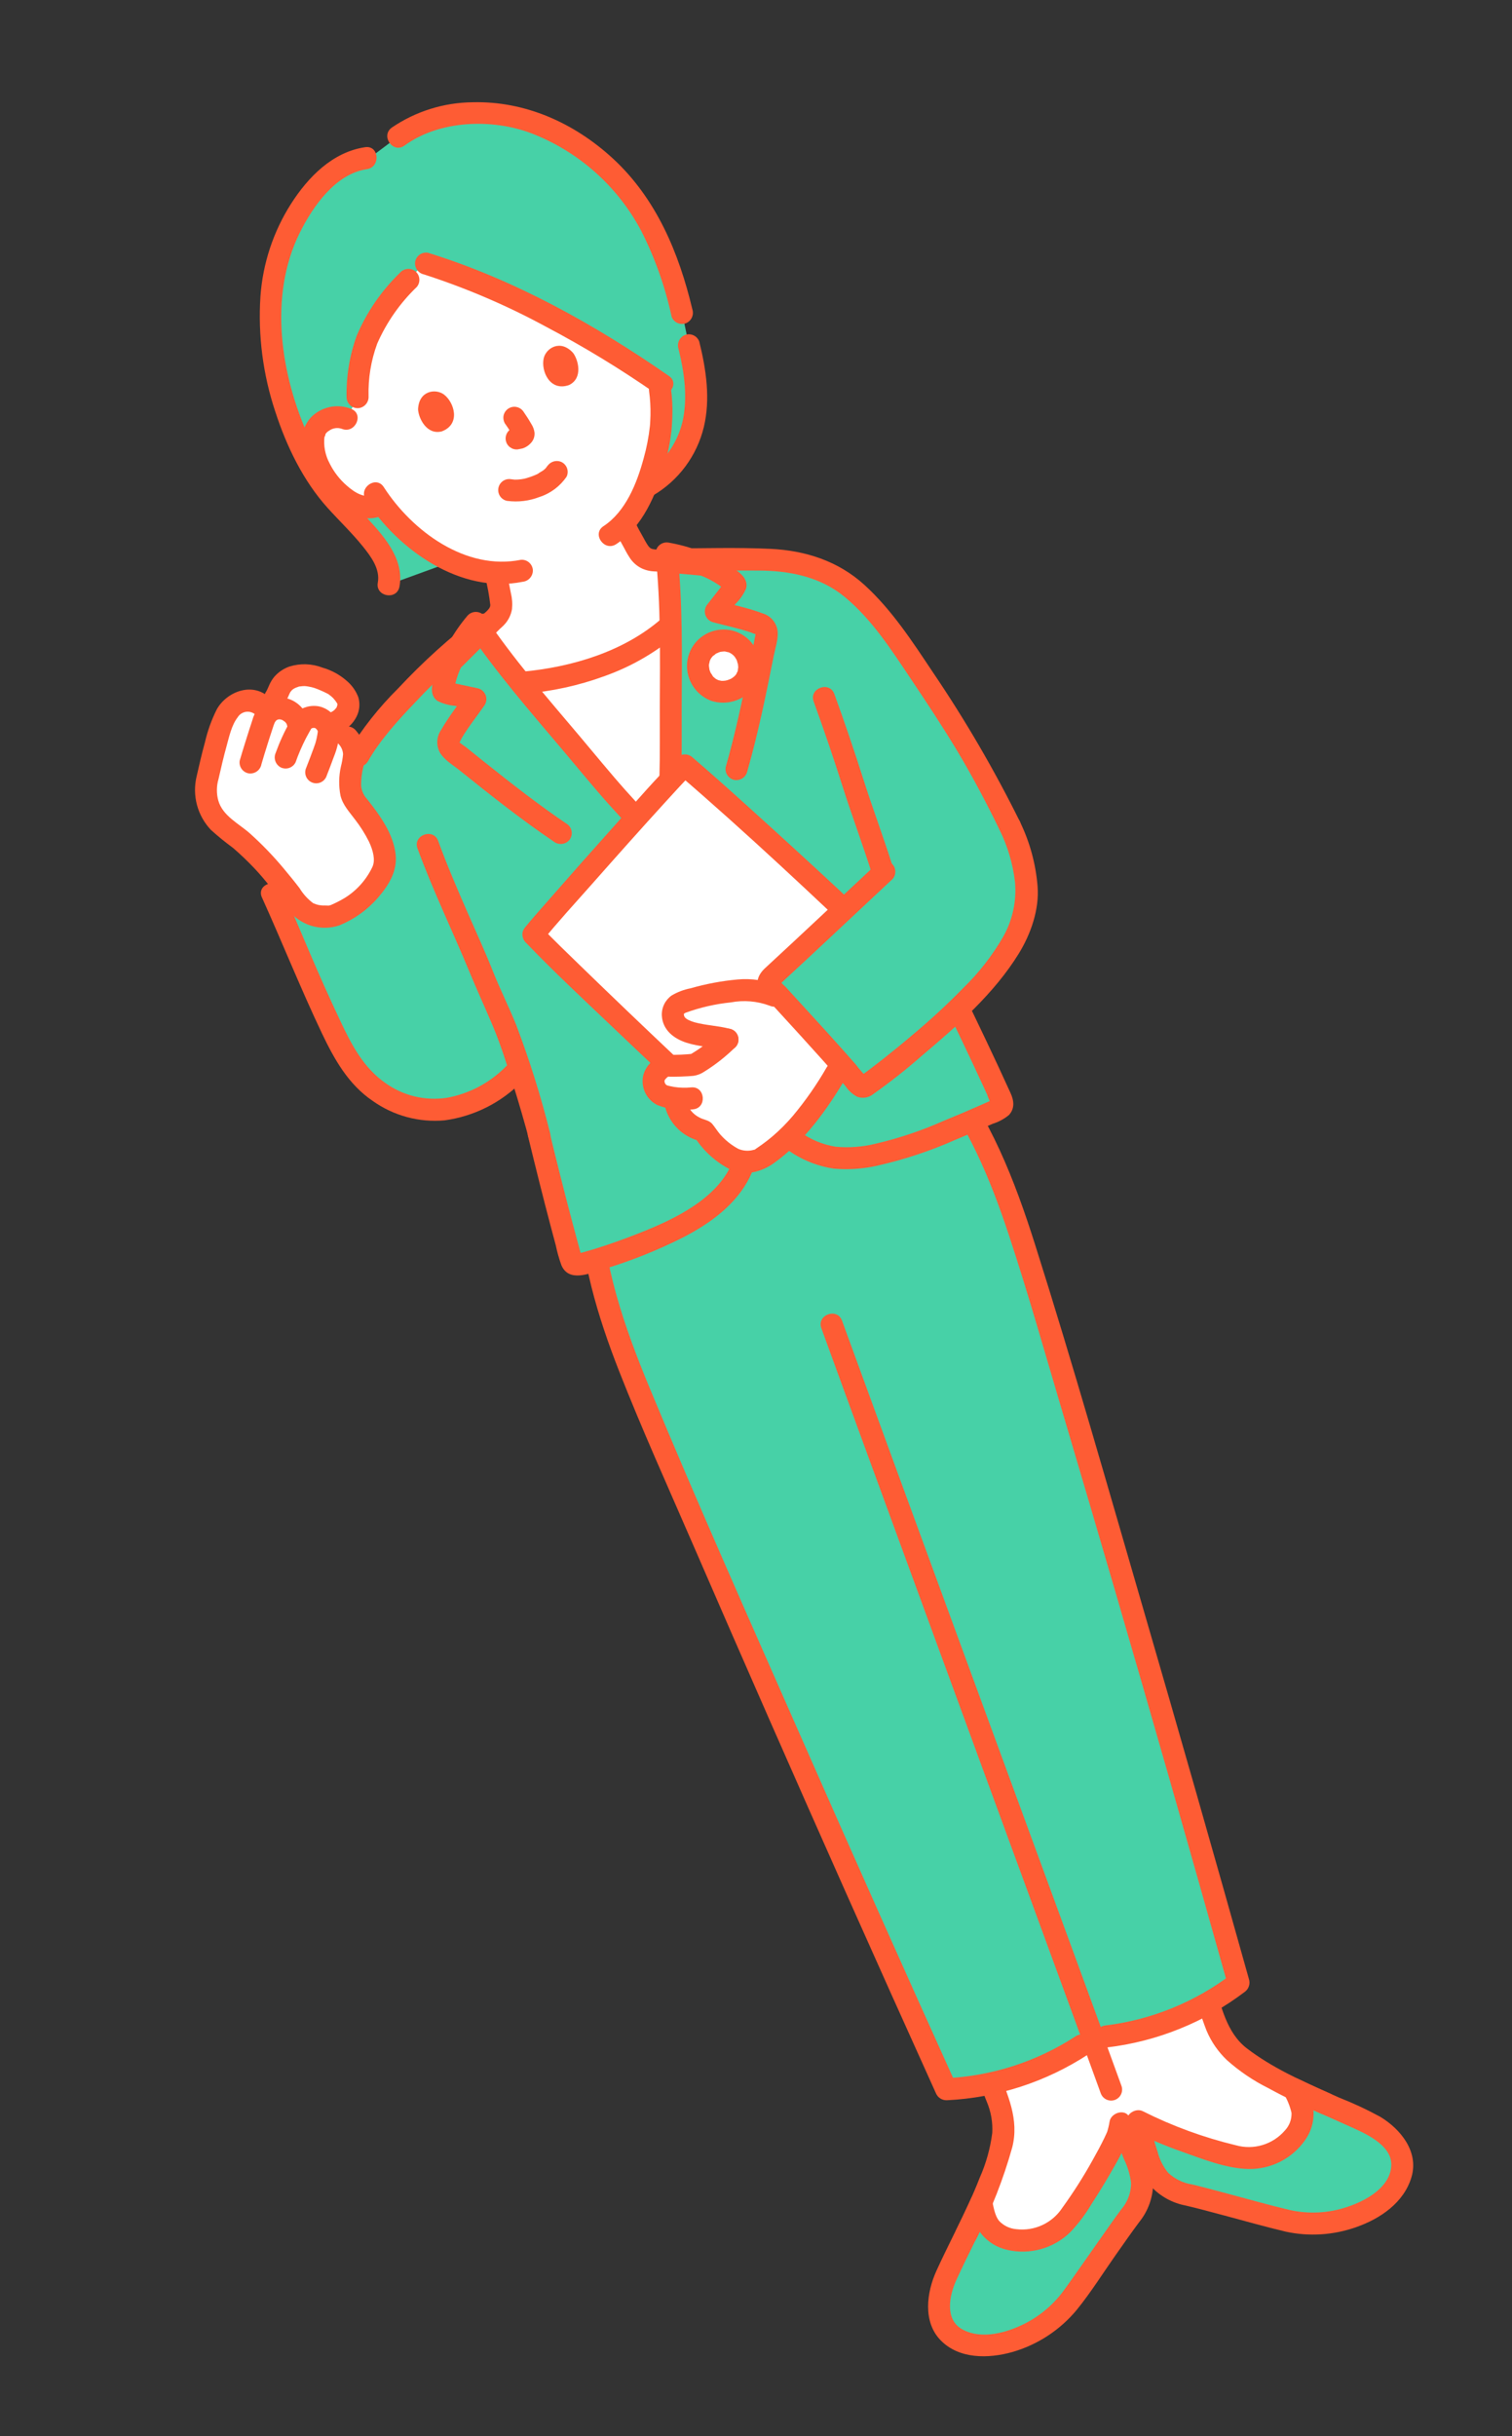 <svg width="236" height="380" viewBox="0 0 236 380" fill="none" xmlns="http://www.w3.org/2000/svg">
<rect x="0" y="0" width="236" height="380" fill="#333333" stroke="none"/>
<g clip-path="url(#clip0_25_692)">
<path d="M105.69 179.499L132.75 169.65C134.827 168.894 133.656 165.665 131.575 166.422L104.515 176.271C102.438 177.027 103.609 180.257 105.69 179.499Z" fill="#FE5C34"/>
<path d="M166.891 345.793C166.067 346.919 164.993 347.839 163.754 348.48C162.515 349.121 161.144 349.467 159.749 349.489C157.116 349.489 154.428 348.532 153.688 345.582L153.173 343.529C154.416 340.844 155.409 338.05 156.141 335.184C156.794 332.92 156.76 330.513 156.044 328.268C155.618 327.173 155.183 326.071 154.74 324.961C159.782 323.865 164.578 321.849 168.889 319.014L172.666 317.64C178.302 316.98 183.745 315.185 188.668 312.364C189.066 313.572 189.466 314.77 189.867 315.957C190.762 318.136 192.283 320.001 194.238 321.317C196.641 323.042 199.197 324.542 201.875 325.799C202.338 326.753 202.802 327.705 202.802 327.705C204.131 330.441 202.683 332.903 200.67 334.594C199.578 335.481 198.294 336.101 196.919 336.403C195.545 336.706 194.12 336.684 192.756 336.338C188.046 335.165 183.453 333.563 179.036 331.552L177.625 330.845L174.884 331.196C174.759 331.892 174.586 332.579 174.366 333.252C172.274 337.632 169.786 341.811 166.932 345.737L166.891 345.793Z" fill="white"/>
<path d="M103.226 131.79C98.626 126.871 96.495 124.735 92.168 119.512C88.722 115.354 84.903 110.984 81.305 106.542L81.636 106.492C85.545 106.136 89.4 105.329 93.124 104.087C96.609 102.828 101.361 100.475 104.27 97.885L104.666 97.549C104.78 103.421 104.655 109.401 104.694 114.953C104.737 121.738 104.477 124.742 104.115 131.467" fill="white"/>
<path d="M100.974 75.861C103.506 74.384 105.573 72.227 106.941 69.635C109.261 65.126 109.02 59.642 107.433 53.496C105.859 45.152 103.405 36.439 97.98 29.688C94.524 25.426 90.108 22.042 85.094 19.812C81.869 18.366 78.37 17.631 74.836 17.66C70.828 17.577 65.519 18.778 62.142 21.306L57.752 24.592L57.128 24.673C50.83 25.495 45.882 33.245 44.036 38.354C42.327 43.426 41.809 48.823 42.52 54.127C43.366 61.444 45.845 68.477 49.775 74.707C53.269 80.274 61.812 85.68 60.662 91.192L80.848 83.845L100.974 75.861Z" fill="#47D1A7"/>
<path d="M92.07 52.763C83.959 48.055 74.856 43.662 66.346 41.07C63.828 43.369 61.547 45.914 59.536 48.667C56.224 53.728 55.812 57.805 55.811 61.946L54.097 65.335C53.643 65.144 53.155 65.046 52.662 65.045C52.169 65.044 51.681 65.141 51.226 65.33C50.63 65.525 50.099 65.879 49.689 66.353C49.278 66.826 49.004 67.403 48.896 68.02C48.529 70.104 49.726 73.262 51.108 74.984C52.35 76.731 54.066 78.088 56.053 78.894C56.628 79.105 57.244 79.181 57.853 79.118C58.463 79.054 59.05 78.853 59.57 78.528C61.858 81.652 64.763 84.273 68.103 86.232C70.891 87.974 74.049 89.037 77.322 89.336C77.57 90.251 77.753 91.143 77.929 92.118C78.219 93.808 78.83 95.187 76.913 96.784C76.869 96.82 76.139 97.548 75.189 98.494C77.056 101.175 79.132 103.86 81.287 106.52L81.635 106.489C85.544 106.133 89.399 105.326 93.123 104.084C96.608 102.826 101.36 100.473 104.269 97.883L104.666 97.549C104.601 94.154 104.456 90.792 104.155 87.573C103.28 87.493 102.658 87.436 102.612 87.437C100.115 87.442 99.687 85.997 98.834 84.516C98.288 83.568 97.79 82.611 97.34 81.62C101.613 76.876 103.175 68.142 103.188 65.807C103.339 64.29 103.239 59.134 102.261 59.159C99.156 57.056 95.713 54.88 92.07 52.763Z" fill="white"/>
<path d="M191.278 343.85C188.502 343.113 186.051 342.468 185.281 342.306C180.339 341.255 179.543 337.67 178.778 335.292C178.32 333.832 177.935 332.35 177.625 330.852L179.036 331.559C183.453 333.57 188.046 335.172 192.756 336.345C194.12 336.691 195.545 336.713 196.919 336.411C198.294 336.108 199.578 335.488 200.67 334.601C202.687 332.91 204.131 330.448 202.802 327.712L201.876 325.809L202.399 326.06C205.984 327.788 209.82 329.375 213.374 331.022C215.683 332.094 217.832 333.853 218.667 336.335C218.883 337.204 218.896 338.112 218.704 338.987C218.512 339.862 218.121 340.681 217.562 341.38C216.482 342.821 215.072 343.98 213.449 344.758C209.77 346.626 205.582 347.245 201.52 346.52C200.779 346.387 195.628 345.001 191.278 343.85Z" fill="#47D1A7"/>
<path d="M172.888 350.544C174.54 348.194 176.005 346.125 176.489 345.506C179.6 341.525 177.905 338.266 176.962 335.953C176.351 334.335 175.657 332.75 174.884 331.203C174.626 331.864 174.452 332.555 174.366 333.259C172.274 337.639 169.786 341.818 166.932 345.744C166.109 346.886 165.032 347.819 163.784 348.471C162.537 349.122 161.155 349.473 159.748 349.496C157.116 349.496 154.427 348.539 153.688 345.588L153.173 343.535L152.934 344.064C151.298 347.692 149.379 351.373 147.716 354.92C146.636 357.225 146.121 359.954 147.076 362.392C147.469 363.197 148.043 363.9 148.752 364.447C149.462 364.994 150.288 365.37 151.166 365.546C152.919 365.956 154.745 365.937 156.489 365.49C160.508 364.556 164.114 362.338 166.76 359.171C167.24 358.594 170.295 354.222 172.888 350.544Z" fill="#47D1A7"/>
<path d="M191.585 342.155C189.763 341.671 187.942 341.171 186.109 340.732C184.682 340.521 183.355 339.874 182.31 338.88C181.543 337.93 180.989 336.825 180.687 335.642C180.149 334.023 179.698 332.377 179.336 330.71L176.897 332.404C179.334 333.621 181.844 334.685 184.413 335.59C187.686 336.75 191.312 338.221 194.817 338.309C196.549 338.35 198.265 337.964 199.812 337.184C201.359 336.404 202.69 335.255 203.688 333.838C204.585 332.595 205.055 331.094 205.028 329.561C204.966 327.972 204.169 326.606 203.492 325.214L201.152 327.358C204.471 328.956 207.859 330.401 211.216 331.921C213.565 332.985 217.484 334.831 217.145 338.02C216.796 341.327 213.086 343.296 210.298 344.226C207.405 345.205 204.3 345.373 201.319 344.712C198.058 343.941 194.828 343.015 191.589 342.154C189.447 341.585 188.85 344.97 190.974 345.534C194.212 346.396 197.443 347.322 200.705 348.092C204.347 348.875 208.135 348.633 211.647 347.392C215.428 346.082 219.147 343.565 220.319 339.549C221.467 335.607 218.63 332.1 215.431 330.17C213.35 329.037 211.201 328.035 208.995 327.171C206.852 326.223 204.716 325.262 202.604 324.244C201.359 323.645 199.592 325.011 200.264 326.389C200.878 327.365 201.325 328.436 201.586 329.559C201.605 330.064 201.523 330.568 201.345 331.041C201.167 331.514 200.895 331.946 200.547 332.313C199.624 333.382 198.415 334.166 197.062 334.574C195.709 334.981 194.268 334.995 192.908 334.614C187.87 333.404 182.988 331.618 178.358 329.292C177.301 328.763 175.654 329.7 175.92 330.986C176.332 332.957 176.849 334.905 177.469 336.82C177.904 338.373 178.659 339.819 179.686 341.063C181.115 342.587 182.991 343.618 185.043 344.008C187.039 344.47 189.006 345.015 190.98 345.539C193.113 346.107 193.708 342.72 191.585 342.155Z" fill="#FE5C34"/>
<path d="M172.136 263.972C175.246 274.418 178.299 284.881 181.477 295.303C182.961 300.169 184.473 305.027 186.046 309.866C186.785 312.148 187.446 314.494 188.322 316.728C189.057 318.472 190.146 320.044 191.52 321.346C193.471 323.082 195.645 324.55 197.985 325.712C200.616 327.167 203.357 328.418 206.097 329.64C208.117 330.541 209.573 327.429 207.549 326.527C203.085 324.536 198.525 322.491 194.622 319.502C191.401 317.035 190.64 312.892 189.453 309.24C186.309 299.57 183.387 289.828 180.492 280.081C178.781 274.319 177.073 268.556 175.367 262.792C174.736 260.672 171.511 261.854 172.139 263.967L172.136 263.972Z" fill="#FE5C34"/>
<path d="M174.208 351.637C175.396 349.949 176.575 348.253 177.809 346.599C179.221 344.86 179.99 342.688 179.987 340.449C179.865 338.839 179.449 337.266 178.76 335.806C177.975 333.915 177.247 332.014 176.282 330.204C175.561 328.85 173.422 329.556 173.192 330.892C173.09 331.537 172.934 332.172 172.724 332.791C172.945 332.173 172.699 332.787 172.653 332.877C172.538 333.102 172.439 333.336 172.329 333.564C171.776 334.702 171.171 335.813 170.55 336.917C169.118 339.497 167.533 341.988 165.802 344.378C165.036 345.542 163.962 346.469 162.698 347.056C161.435 347.644 160.033 347.867 158.649 347.702C157.634 347.624 156.682 347.176 155.974 346.442C155.211 345.539 155.061 344.043 154.786 342.945C154.413 341.46 152.187 341.538 151.615 342.806C149.883 346.644 147.907 350.364 146.162 354.191C144.637 357.534 144.007 362.134 146.805 365.016C149.689 367.988 154.275 367.907 157.98 366.872C161.949 365.739 165.479 363.424 168.102 360.237C170.303 357.516 172.195 354.497 174.203 351.638C175.469 349.841 172.836 347.629 171.559 349.443C169.767 351.993 167.993 354.557 166.168 357.084C164.549 359.352 162.404 361.194 159.918 362.451C157.083 363.862 153.229 364.953 150.251 363.355C147.412 361.835 148.159 358.065 149.267 355.642C151.018 351.814 152.992 348.093 154.72 344.257L151.549 344.119C151.925 345.62 152.191 347.176 153.167 348.436C154.196 349.696 155.62 350.572 157.208 350.924C158.952 351.328 160.77 351.286 162.494 350.803C164.217 350.319 165.791 349.409 167.071 348.157C168.34 346.819 169.453 345.341 170.388 343.751C171.355 342.269 172.282 340.762 173.171 339.231C174.58 336.799 176.082 334.323 176.567 331.516L173.476 332.204C174.261 333.677 174.815 335.27 175.451 336.81C176.018 337.967 176.388 339.21 176.546 340.488C176.553 342.011 176.001 343.484 174.996 344.629C173.814 346.209 172.693 347.843 171.559 349.452C170.3 351.237 172.932 353.452 174.208 351.637Z" fill="#FE5C34"/>
<path d="M132.976 278.225C137.148 287.853 141.368 297.459 145.483 307.111C147.461 311.75 149.413 316.401 151.317 321.073C152.23 323.314 153.13 325.561 154.017 327.813C154.676 329.353 154.969 331.025 154.874 332.697C154.564 335.114 153.903 337.473 152.91 339.697C151.846 342.438 150.579 345.095 149.293 347.738C148.323 349.729 151.437 351.179 152.406 349.189C154.744 344.641 156.616 339.868 157.993 334.944C159.113 330.597 157.287 326.695 155.703 322.753C151.845 313.156 147.76 303.652 143.644 294.164C141.169 288.457 138.689 282.752 136.207 277.049C135.331 275.029 132.097 276.19 132.978 278.223L132.976 278.225Z" fill="#FE5C34"/>
<path d="M168.878 318.449L171.813 326.514C171.969 326.942 172.288 327.29 172.701 327.483C173.114 327.675 173.587 327.696 174.015 327.54C174.443 327.384 174.791 327.065 174.984 326.652C175.176 326.239 175.197 325.767 175.041 325.339L172.106 317.274C171.95 316.846 171.631 316.497 171.218 316.305C170.805 316.112 170.332 316.092 169.904 316.247C169.476 316.403 169.128 316.723 168.935 317.136C168.743 317.548 168.722 318.021 168.878 318.449Z" fill="#FE5C34"/>
<path d="M92.091 186.832C92.267 199.388 97.272 211.311 102.232 222.847C117.057 257.332 132.208 291.677 147.684 325.879C155.949 325.516 163.921 322.714 170.596 317.827C178.85 317.28 186.758 314.302 193.321 309.268C183.191 273.122 172.721 237.074 161.912 201.125C158.295 189.098 154.466 176.749 146.53 167.018" fill="#47D1A7"/>
<path d="M90.377 186.966C90.545 196.264 93.26 205.274 96.634 213.867C100.189 222.922 104.215 231.805 108.085 240.727C116.037 259.06 124.078 277.353 132.21 295.605C136.8 305.904 141.419 316.19 146.067 326.464C146.205 326.811 146.448 327.106 146.762 327.308C147.076 327.509 147.445 327.608 147.818 327.588C155.681 327.202 163.298 324.726 169.884 320.414C171.734 319.206 169.745 316.404 167.893 317.614C161.815 321.571 154.79 323.832 147.545 324.163L149.297 325.288C141.089 307.15 132.972 288.97 124.946 270.748C117.015 252.741 108.98 234.754 101.436 216.581C97.475 207.04 93.992 197.133 93.803 186.695C93.764 184.48 90.339 184.769 90.378 186.97L90.377 186.966Z" fill="#FE5C34"/>
<path d="M128.199 207.163C130.507 213.507 132.825 219.847 135.15 226.185C138.336 234.884 141.526 243.582 144.718 252.28C148.08 261.444 151.444 270.608 154.808 279.773C157.702 287.657 160.596 295.54 163.489 303.425C165.219 308.142 166.949 312.86 168.677 317.58L168.98 318.414C169.736 320.491 172.966 319.319 172.208 317.239C170.676 313.03 169.136 308.825 167.588 304.622C164.802 297.028 162.015 289.434 159.227 281.841C155.886 272.741 152.546 263.641 149.206 254.541C145.956 245.682 142.708 236.823 139.46 227.962C136.996 221.238 134.537 214.512 132.081 207.784C131.864 207.187 131.646 206.588 131.428 205.99C130.672 203.912 127.443 205.084 128.2 207.164L128.199 207.163Z" fill="#FE5C34"/>
<path d="M145.125 168.011C150.968 175.235 154.552 183.832 157.45 192.581C160.491 201.767 163.118 211.102 165.874 220.376C171.526 239.393 177.082 258.439 182.544 277.512C185.628 288.284 188.681 299.064 191.705 309.853L192.323 307.865C186.561 312.268 179.726 315.052 172.527 315.927C170.338 316.189 170.604 319.617 172.802 319.352C180.619 318.422 188.046 315.423 194.317 310.664C194.615 310.44 194.835 310.127 194.946 309.77C195.057 309.414 195.053 309.031 194.935 308.677C189.542 289.436 184.053 270.222 178.469 251.036C172.933 232.023 167.524 212.942 161.54 194.064C158.392 184.136 154.544 174.199 147.928 166.02C146.547 164.311 143.729 166.286 145.128 168.01L145.125 168.011Z" fill="#FE5C34"/>
<path d="M157.625 128.84C159.159 131.789 160.048 135.03 160.235 138.348C160.478 140.735 159.524 144.539 157.703 147.609C155.419 151.153 152.701 154.397 149.611 157.266C152.218 162.651 154.41 167.293 156.404 171.711C156.507 171.939 156.516 172.199 156.428 172.433C156.34 172.667 156.162 172.857 155.935 172.961C151.06 175.17 141.967 179.125 136.805 180.106C133.199 180.789 130.639 180.993 127.825 179.966C125.061 179.044 122.637 177.316 120.864 175.005C119.368 172.853 117.988 170.624 116.727 168.327C116.666 168.213 116.566 168.126 116.445 168.081C116.324 168.035 116.191 168.034 116.07 168.078C115.949 168.122 115.848 168.208 115.785 168.321C115.722 168.433 115.701 168.565 115.727 168.691C116.234 171.149 116.606 173.633 116.839 176.132C117.02 179.146 116.185 182.134 114.468 184.618C113.257 186.449 110.392 189.011 106.806 190.982C101.579 193.66 96.079 195.766 90.399 197.262C90.137 197.329 89.858 197.289 89.625 197.151C89.391 197.014 89.221 196.79 89.151 196.528C87.362 189.973 86.08 185.076 83.787 175.61C83.069 173.015 82.229 170.153 81.085 166.597C78.418 169.719 74.802 171.881 70.79 172.752C65.149 174.159 58.969 171.388 55.423 166.774C53.871 164.604 52.559 162.273 51.508 159.821C47.135 150.537 45.396 145.777 42.5 139.387L55.915 117.962C57.518 115.483 59.291 113.117 61.219 110.881C64.558 107.203 68.116 103.732 71.876 100.486C72.561 99.283 73.355 98.145 74.248 97.088C79.345 104.692 86.285 112.375 92.143 119.445C96.472 124.67 98.602 126.804 103.202 131.722L104.089 131.399C104.451 124.675 104.711 121.668 104.669 114.886C104.609 105.706 104.987 95.359 104.004 86.257C105.29 86.478 106.553 86.814 107.778 87.26C111.469 87.268 115.946 87.285 118.937 87.284C121.69 87.284 124.428 87.696 127.059 88.506C130.682 89.655 133.433 91.908 135.974 94.719C137.63 96.551 139.178 98.479 140.611 100.491C148.976 112.892 152.374 118.021 157.633 128.843" fill="#47D1A7"/>
<path d="M104.323 130.468C102.1 128.092 99.846 125.743 97.679 123.315C95.21 120.547 92.874 117.666 90.48 114.834C85.349 108.772 80.117 102.756 75.674 96.159C75.519 95.947 75.319 95.773 75.087 95.65C74.856 95.526 74.6 95.457 74.337 95.447C74.075 95.436 73.814 95.486 73.574 95.591C73.334 95.696 73.121 95.854 72.95 96.054C70.802 98.597 69.152 101.523 68.089 104.678C67.61 106.098 66.768 108.234 68.258 109.318C69.127 109.756 70.073 110.02 71.042 110.095C71.999 110.306 72.952 110.532 73.911 110.73L72.897 107.943C71.538 109.895 70.046 111.77 68.862 113.839C68.501 114.352 68.292 114.956 68.257 115.583C68.222 116.209 68.363 116.833 68.663 117.384C69.335 118.533 70.688 119.314 71.707 120.131C76.508 123.981 81.329 127.82 86.434 131.264C86.789 131.543 87.238 131.675 87.688 131.633C88.138 131.591 88.554 131.379 88.852 131.039C89.14 130.687 89.278 130.236 89.236 129.784C89.194 129.331 88.976 128.913 88.628 128.62C84.163 125.607 79.912 122.287 75.706 118.932C74.709 118.136 73.714 117.339 72.721 116.539C72.45 116.322 71.681 115.876 71.584 115.6C71.748 116.071 71.887 115.429 72.039 115.172C73.076 113.411 74.374 111.808 75.539 110.133C75.724 109.9 75.846 109.623 75.893 109.33C75.941 109.036 75.912 108.735 75.811 108.456C75.709 108.176 75.537 107.928 75.312 107.733C75.087 107.539 74.816 107.405 74.525 107.346C72.902 107.01 71.279 106.656 69.661 106.303L70.452 106.671L70.267 106.547L70.784 107.281L70.727 107.097L70.804 107.993C71.055 106.21 71.649 104.493 72.552 102.936C73.372 101.255 74.395 99.68 75.597 98.247L72.874 98.142C77.391 104.847 82.721 110.951 87.932 117.115C90.308 119.926 92.629 122.783 95.086 125.525C97.387 128.094 99.774 130.582 102.132 133.105C102.484 133.394 102.935 133.532 103.387 133.49C103.84 133.448 104.258 133.229 104.551 132.881C104.828 132.526 104.959 132.078 104.917 131.629C104.875 131.18 104.662 130.765 104.323 130.468Z" fill="#FE5C34"/>
<path d="M105.801 131.775C105.987 128.331 106.219 124.887 106.326 121.439C106.449 117.759 106.389 114.078 106.4 110.398C106.43 102.327 106.59 94.224 105.74 86.185L103.721 88.016C105.564 88.341 107.36 88.89 109.069 89.651C110.761 90.263 112.32 91.197 113.659 92.4L113.142 91.665L113.215 91.843L113.139 90.948L113.079 91.162L113.447 90.371C112.434 91.682 111.419 92.997 110.391 94.297C110.207 94.53 110.085 94.806 110.037 95.1C109.99 95.394 110.018 95.694 110.12 95.974C110.222 96.253 110.393 96.502 110.618 96.696C110.844 96.891 111.115 97.024 111.406 97.084C113.332 97.606 115.304 98 117.196 98.65C117.309 98.688 118.178 99.087 117.989 98.818C117.87 98.649 117.952 98.899 117.907 99.084C117.834 99.385 117.785 99.694 117.725 99.997C117.464 101.311 117.202 102.622 116.939 103.932C115.875 109.21 114.751 114.482 113.268 119.66C113.19 120.108 113.291 120.568 113.55 120.942C113.808 121.316 114.204 121.573 114.651 121.658C115.097 121.729 115.555 121.625 115.927 121.367C116.299 121.11 116.557 120.719 116.648 120.275C118.345 114.357 119.57 108.315 120.773 102.281C121.021 101.035 121.526 99.615 121.36 98.337C121.265 97.718 120.995 97.138 120.582 96.666C120.17 96.194 119.631 95.849 119.03 95.672C116.76 94.816 114.362 94.338 112.026 93.704L113.04 96.492C113.648 95.723 114.232 94.938 114.83 94.161C115.524 93.48 116.079 92.67 116.463 91.777C116.909 89.988 114.89 88.893 113.611 88.113C110.768 86.38 107.624 85.199 104.343 84.631C104.084 84.588 103.819 84.604 103.567 84.678C103.316 84.752 103.084 84.882 102.89 85.058C102.696 85.234 102.544 85.452 102.446 85.695C102.348 85.939 102.306 86.201 102.324 86.463C103.16 94.372 103.018 102.344 102.986 110.285C102.972 113.946 103.032 117.601 102.925 121.256C102.828 124.561 102.608 127.86 102.429 131.161C102.363 131.607 102.469 132.062 102.726 132.433C102.982 132.804 103.371 133.064 103.812 133.159C104.26 133.237 104.721 133.136 105.094 132.877C105.468 132.618 105.725 132.223 105.809 131.776L105.801 131.775Z" fill="#FE5C34"/>
<path d="M101.969 77.261C103.925 76.107 105.63 74.572 106.984 72.748C108.337 70.924 109.312 68.848 109.85 66.641C110.917 62.231 110.214 57.597 109.14 53.268C108.982 52.842 108.662 52.495 108.25 52.303C107.838 52.11 107.367 52.088 106.938 52.241C106.517 52.405 106.174 52.726 105.983 53.136C105.792 53.546 105.766 54.014 105.912 54.443C106.819 58.116 107.366 62.04 106.527 65.779C106.089 67.598 105.282 69.307 104.155 70.8C103.028 72.294 101.607 73.54 99.978 74.461C99.61 74.727 99.36 75.127 99.284 75.576C99.208 76.024 99.311 76.484 99.571 76.858C99.841 77.222 100.241 77.468 100.687 77.543C101.134 77.619 101.593 77.519 101.968 77.265L101.969 77.261Z" fill="#FE5C34"/>
<path d="M71.624 104.389C72.238 103.887 72.791 103.285 73.355 102.729C74.219 101.876 75.081 101.021 75.94 100.163C76.617 99.49 77.293 98.818 77.969 98.145C78.035 98.077 78.111 98.008 78.179 97.938C78.248 97.867 78.362 97.764 78.067 98.04C77.718 98.368 78.023 98.088 78.114 98.007C78.288 97.852 78.464 97.696 78.626 97.527C79.303 96.844 79.753 95.968 79.913 95.02C80.001 94.169 79.94 93.309 79.733 92.479C79.486 91.231 79.261 89.981 78.934 88.749C78.776 88.322 78.457 87.974 78.044 87.782C77.632 87.59 77.16 87.568 76.732 87.722C76.311 87.887 75.97 88.208 75.779 88.618C75.588 89.028 75.562 89.495 75.705 89.924C76.091 91.411 76.37 92.924 76.54 94.451C76.565 94.668 76.61 94.141 76.539 94.347C76.521 94.421 76.508 94.497 76.501 94.573C76.439 94.961 76.607 94.414 76.473 94.665C76.431 94.737 76.393 94.812 76.36 94.888C76.46 94.622 76.458 94.761 76.377 94.861C76.313 94.938 76.257 95.017 76.193 95.093C76.169 95.121 75.894 95.413 76.015 95.294C76.137 95.176 75.913 95.381 75.914 95.381C75.809 95.476 75.686 95.59 75.581 95.685L75.537 95.727C75.47 95.792 75.403 95.859 75.336 95.926C73.894 97.351 72.463 98.788 71.022 100.214C70.648 100.583 70.273 100.951 69.897 101.319C69.777 101.436 69.656 101.551 69.537 101.667C69.236 101.959 69.885 101.369 69.626 101.581C69.254 101.846 69.002 102.248 68.926 102.699C68.85 103.149 68.956 103.612 69.221 103.984C69.486 104.356 69.888 104.608 70.339 104.684C70.79 104.76 71.252 104.654 71.624 104.389Z" fill="#FE5C34"/>
<path d="M95.838 82.451C96.344 83.528 96.907 84.573 97.49 85.608C97.767 86.16 98.082 86.693 98.431 87.203C98.917 87.874 99.573 88.402 100.333 88.733C100.757 88.909 101.203 89.029 101.658 89.088C101.963 89.122 102.27 89.141 102.577 89.144C103.164 89.153 102.136 89.098 102.37 89.128C104.195 89.355 106.042 89.466 107.873 89.636C108.748 89.717 109.623 89.813 110.501 89.855C110.726 89.837 110.946 89.775 111.147 89.672C111.347 89.569 111.526 89.427 111.672 89.255C111.819 89.083 111.929 88.884 111.999 88.669C112.068 88.454 112.094 88.228 112.075 88.003C112.026 87.553 111.806 87.14 111.462 86.848C111.117 86.555 110.674 86.405 110.223 86.428C111.146 86.472 110.296 86.42 110.076 86.401L108.901 86.293L105.724 85.997C104.903 85.921 104.084 85.843 103.265 85.77C103.176 85.762 103.087 85.753 102.999 85.747L102.93 85.742C102.796 85.733 102.616 85.724 102.482 85.723C102.427 85.721 102.137 85.693 102.427 85.725C102.257 85.706 102.09 85.682 101.922 85.652C101.867 85.642 101.581 85.574 101.814 85.635C102.016 85.69 101.828 85.641 101.787 85.621C101.718 85.589 101.644 85.552 101.57 85.525C101.259 85.401 101.673 85.557 101.65 85.588C101.519 85.494 101.394 85.392 101.276 85.282C101.137 85.18 101.398 85.397 101.398 85.421C101.338 85.333 101.271 85.249 101.199 85.171C101.113 85.056 101.033 84.936 100.958 84.813C100.779 84.526 100.623 84.226 100.46 83.929C100.226 83.499 99.979 83.076 99.745 82.646C99.645 82.462 99.631 82.435 99.499 82.174C99.35 81.878 99.207 81.579 99.066 81.279C98.902 80.858 98.581 80.515 98.171 80.324C97.761 80.133 97.293 80.107 96.864 80.253C96.439 80.413 96.094 80.733 95.902 81.144C95.71 81.556 95.687 82.026 95.838 82.454L95.838 82.451Z" fill="#FE5C34"/>
<path d="M54.825 63.782C53.773 63.359 52.62 63.255 51.509 63.481C50.399 63.708 49.379 64.255 48.577 65.056C48.024 65.648 47.608 66.355 47.36 67.126C47.112 67.897 47.038 68.713 47.142 69.516C47.365 71.401 47.976 73.22 48.937 74.857C49.898 76.494 51.187 77.914 52.724 79.028C54.769 80.519 57.514 81.537 59.934 80.283C60.353 80.115 60.692 79.794 60.883 79.385C61.074 78.976 61.102 78.51 60.961 78.081C60.803 77.655 60.483 77.308 60.071 77.116C59.659 76.923 59.187 76.902 58.759 77.055C57.085 77.922 55.412 76.884 54.139 75.755C53.031 74.798 52.124 73.631 51.471 72.322C50.752 71.007 50.467 69.5 50.656 68.014C50.547 68.532 50.941 67.511 50.756 67.785C50.9 67.528 51.114 67.317 51.374 67.177C51.658 66.97 51.989 66.835 52.338 66.786C52.687 66.737 53.042 66.775 53.373 66.895C55.421 67.713 56.884 64.603 54.825 63.782Z" fill="#FE5C34"/>
<path d="M101.308 60.992C101.481 62.242 101.555 63.504 101.53 64.766C101.523 65.231 101.493 65.478 101.475 66.032C101.46 66.494 101.506 65.753 101.472 66.094C101.46 66.214 101.452 66.336 101.44 66.456C101.254 68.168 100.926 69.86 100.458 71.516C99.41 75.371 97.667 79.796 94.19 82.073C92.341 83.285 94.33 86.087 96.181 84.875C100.314 82.168 102.417 77.13 103.718 72.56C104.241 70.787 104.608 68.971 104.813 67.134C104.852 66.738 104.875 66.341 104.893 65.942C104.915 65.466 104.864 66.278 104.903 65.788C104.928 65.471 104.938 65.152 104.946 64.835C104.994 63.457 104.924 62.078 104.736 60.712C104.421 58.531 100.995 58.797 101.311 60.988L101.308 60.992Z" fill="#FE5C34"/>
<path d="M57.097 77.964C62.128 85.761 71.905 92.7 81.597 90.742C82.046 90.692 82.459 90.472 82.751 90.127C83.044 89.783 83.194 89.34 83.171 88.889C83.131 88.436 82.915 88.016 82.568 87.722C82.221 87.427 81.773 87.281 81.319 87.315C72.729 89.049 64.348 82.869 59.898 75.973C58.699 74.116 55.898 76.106 57.097 77.964Z" fill="#FE5C34"/>
<path d="M79.165 78.127C80.867 78.349 82.597 78.141 84.198 77.52C85.93 76.963 87.425 75.842 88.445 74.336C88.637 73.922 88.657 73.45 88.501 73.022C88.345 72.595 88.026 72.246 87.614 72.052C87.2 71.874 86.732 71.861 86.308 72.015C85.884 72.17 85.534 72.48 85.331 72.883C85.731 72.245 85.314 72.873 85.172 73.033C85.061 73.154 84.74 73.4 85.189 73.039C85.078 73.127 84.975 73.224 84.863 73.312C84.562 73.545 84.192 73.699 83.902 73.936C84.052 73.815 84.158 73.806 83.925 73.918C83.825 73.966 83.725 74.012 83.624 74.057C83.382 74.163 83.134 74.26 82.885 74.349C82.661 74.43 82.435 74.504 82.207 74.569C82.103 74.599 81.998 74.628 81.892 74.654C81.832 74.669 81.772 74.684 81.711 74.698C81.579 74.729 81.627 74.72 81.87 74.663C81.52 74.737 81.166 74.783 80.809 74.803C80.657 74.811 80.505 74.811 80.356 74.813C79.951 74.821 80.758 74.85 80.376 74.817C80.179 74.799 79.983 74.777 79.787 74.75C79.338 74.668 78.876 74.768 78.501 75.028C78.127 75.287 77.87 75.684 77.789 76.133C77.707 76.581 77.807 77.043 78.067 77.418C78.326 77.793 78.723 78.049 79.172 78.13L79.165 78.127Z" fill="#FE5C34"/>
<path d="M78.892 66.165C79.36 66.824 79.792 67.507 80.186 68.213L79.971 67.805C80.023 67.901 80.063 68.003 80.092 68.109L79.993 67.659C80.003 67.709 80.009 67.759 80.01 67.809L80.031 67.365C80.028 67.401 80.023 67.437 80.014 67.472L80.147 67.053C80.136 67.087 80.12 67.12 80.101 67.151L80.336 66.78C80.292 66.835 80.245 66.888 80.194 66.937L80.52 66.636C80.44 66.711 80.351 66.776 80.255 66.83L80.663 66.617C80.575 66.662 80.481 66.695 80.385 66.718L80.835 66.62C80.725 66.643 80.612 66.655 80.502 66.679C80.269 66.688 80.042 66.759 79.846 66.886C79.636 66.973 79.453 67.114 79.315 67.295C79.024 67.646 78.885 68.098 78.927 68.551C78.969 69.005 79.19 69.423 79.54 69.714L79.91 69.945C80.18 70.071 80.477 70.125 80.773 70.101C81.069 70.036 81.367 70.007 81.658 69.916C82.108 69.753 82.512 69.484 82.835 69.131C83.05 68.912 83.214 68.65 83.316 68.361C83.418 68.072 83.456 67.764 83.427 67.46C83.363 66.986 83.194 66.532 82.932 66.133C82.55 65.46 82.126 64.811 81.686 64.175C81.556 63.991 81.39 63.834 81.199 63.714C81.008 63.593 80.795 63.512 80.572 63.474C80.349 63.436 80.121 63.443 79.901 63.493C79.681 63.544 79.473 63.637 79.289 63.768C78.924 64.029 78.673 64.421 78.59 64.862C78.517 65.317 78.622 65.784 78.882 66.165L78.892 66.165Z" fill="#FE5C34"/>
<path d="M65.254 63.855C65.321 65.197 66.574 67.885 68.946 67.289C71.961 66.171 70.901 62.757 69.309 61.548C68.005 60.559 65.362 60.914 65.254 63.855Z" fill="#FE5C34"/>
<path d="M89.451 55.048C90.262 56.119 91.03 58.984 88.83 60.052C85.802 61.133 84.418 57.833 84.863 55.887C85.225 54.292 87.478 52.864 89.451 55.048Z" fill="#FE5C34"/>
<path d="M57.467 118.688C59.269 115.503 62.157 112.313 64.78 109.576C68.435 105.661 72.421 102.067 76.692 98.835C78.469 97.527 76.489 94.719 74.701 96.034C70.196 99.45 65.992 103.247 62.136 107.382C59.147 110.335 56.534 113.645 54.354 117.236C53.264 119.163 56.384 120.603 57.467 118.688Z" fill="#FE5C34"/>
<path d="M40.883 139.978C44.062 147.006 46.917 154.169 50.23 161.138C52.167 165.203 54.368 169.15 58.188 171.728C61.446 174.039 65.422 175.11 69.399 174.748C73.987 174.125 78.235 171.991 81.473 168.682C81.76 168.33 81.898 167.879 81.856 167.426C81.814 166.973 81.595 166.555 81.248 166.262C80.893 165.981 80.444 165.847 79.993 165.889C79.543 165.931 79.125 166.146 78.829 166.487C76.349 168.955 73.178 170.61 69.735 171.234C66.35 171.745 62.9 170.909 60.124 168.906C56.71 166.508 54.854 162.926 53.115 159.238C51.457 155.722 49.865 152.175 48.34 148.598C46.941 145.328 45.573 142.045 44.108 138.805C43.203 136.803 39.967 137.961 40.88 139.98L40.883 139.978Z" fill="#FE5C34"/>
<path d="M104.787 88.965C109.283 88.965 113.778 88.992 118.273 88.992C123.168 88.996 128 89.93 131.854 93.115C136.06 96.59 139.089 101.297 142.095 105.782C144.591 109.506 147.074 113.245 149.385 117.088C151.792 121.094 153.965 125.225 156.01 129.426C156.176 129.846 156.497 130.187 156.907 130.378C157.316 130.569 157.783 130.596 158.212 130.453C158.638 130.294 158.985 129.974 159.177 129.562C159.369 129.15 159.391 128.679 159.239 128.251C155.231 120.15 150.676 112.332 145.604 104.852C142.402 100.059 139.216 95.143 134.922 91.231C130.842 87.514 125.725 85.868 120.27 85.608C115.039 85.361 109.75 85.537 104.512 85.54C102.297 85.54 102.59 88.965 104.787 88.965Z" fill="#FE5C34"/>
<path d="M81.774 108.204C86.087 107.861 90.334 106.933 94.397 105.446C98.349 104.037 102.026 101.952 105.265 99.285C105.626 99.014 105.87 98.614 105.946 98.168C106.022 97.723 105.924 97.265 105.672 96.889C105.406 96.519 105.006 96.27 104.557 96.193C104.109 96.117 103.648 96.221 103.276 96.482C97.35 101.663 89.198 104.067 81.5 104.773C79.296 104.976 79.57 108.4 81.775 108.198L81.774 108.204Z" fill="#FE5C34"/>
<path d="M139.338 135.152C137.913 130.629 136.237 126.19 134.798 121.673C133.358 117.155 131.845 112.694 130.228 108.248C129.472 106.171 126.242 107.342 126.999 109.423C128.617 113.867 130.14 118.342 131.57 122.848C133.012 127.364 134.689 131.802 136.11 136.327C136.775 138.436 140.002 137.257 139.338 135.152Z" fill="#FE5C34"/>
<path d="M65.165 132.343C67.576 138.918 70.638 145.213 73.312 151.678C74.453 154.436 75.701 157.143 76.865 159.89C78.17 162.974 79.163 166.182 80.158 169.374C81.042 172.211 81.869 175.065 82.639 177.934C83.215 180.069 86.439 178.882 85.867 176.76C84.439 171.038 82.674 165.407 80.581 159.895C79.438 157.052 78.051 154.314 76.923 151.467C75.713 148.416 74.338 145.429 73.019 142.425C71.387 138.709 69.79 134.977 68.392 131.166C67.632 129.091 64.402 130.262 65.164 132.341L65.165 132.343Z" fill="#FE5C34"/>
<path d="M146.843 155.48C149.062 160.045 151.261 164.619 153.385 169.228C153.622 169.745 153.859 170.261 154.095 170.777C154.243 171.26 154.453 171.722 154.719 172.151C155.019 172.488 155.547 171.413 154.916 171.544C154.762 171.598 154.612 171.665 154.47 171.746C153.987 171.961 153.504 172.176 153.021 172.39C151.157 173.213 149.283 174.015 147.394 174.78C143.941 176.325 140.348 177.535 136.665 178.394C134.626 178.896 132.518 179.053 130.427 178.861C128.378 178.533 126.439 177.714 124.775 176.475C123.315 175.333 122.078 173.933 121.126 172.343C120.564 171.472 120.02 170.588 119.489 169.698C118.872 168.662 118.328 167.027 117.149 166.513C116.687 166.323 116.176 166.288 115.692 166.413C115.208 166.538 114.778 166.817 114.465 167.207C113.611 168.301 114.209 169.818 114.42 171.036C114.819 172.972 115.061 174.937 115.142 176.912C115.201 186.115 105.126 190.346 97.865 193.071C95.591 193.925 93.284 194.706 90.941 195.351C90.745 195.383 90.552 195.435 90.367 195.506C89.843 195.574 89.976 195.721 90.763 195.945C90.723 195.797 90.682 195.649 90.642 195.501C90.497 194.968 90.352 194.436 90.208 193.905C89.93 192.875 89.653 191.846 89.379 190.817C88.089 185.974 86.876 181.112 85.692 176.242C85.534 175.815 85.215 175.469 84.802 175.276C84.39 175.084 83.919 175.062 83.491 175.215C83.069 175.38 82.727 175.7 82.536 176.11C82.345 176.52 82.319 176.988 82.464 177.417C83.591 182.053 84.74 186.684 85.962 191.296C86.221 192.275 86.483 193.253 86.746 194.23C86.967 195.298 87.265 196.349 87.638 197.374C88.798 200.01 91.905 198.671 93.917 198.053C98.318 196.745 102.593 195.044 106.691 192.971C110.859 190.814 114.931 187.87 117.051 183.562C118.188 181.209 118.705 178.604 118.553 175.995C118.498 174.936 118.337 173.88 118.181 172.831C117.84 171.351 117.591 169.852 117.436 168.341L117.281 169.205L117.065 169.478L116.203 169.792L115.863 169.717L115.188 169.156C115.922 170.221 116.584 171.334 117.17 172.488C117.753 173.444 118.346 174.398 118.978 175.322C120.262 177.177 121.91 178.75 123.823 179.946C125.735 181.143 127.872 181.936 130.101 182.278C132.392 182.483 134.7 182.327 136.942 181.817C141.141 180.871 145.237 179.513 149.169 177.763C151.106 176.967 153.029 176.139 154.94 175.288C155.863 175 156.722 174.538 157.47 173.926C158.414 172.914 158.271 171.684 157.742 170.518C155.273 165.073 152.687 159.68 150.071 154.3C149.905 153.88 149.584 153.539 149.174 153.348C148.765 153.158 148.298 153.131 147.87 153.273C147.443 153.431 147.097 153.751 146.904 154.163C146.712 154.575 146.69 155.046 146.843 155.475L146.843 155.48Z" fill="#FE5C34"/>
<path d="M83.252 145.779C85.064 143.522 103.186 123.008 106.889 119.37C118.573 129.391 139.369 149.096 142.912 152.573C139.877 156.267 122.767 175.856 119.042 179.846C114.028 175.246 89.16 151.953 83.252 145.779Z" fill="white"/>
<path d="M84.574 146.876C87.042 143.815 89.729 140.912 92.332 137.968C96.203 133.59 100.089 129.222 104.031 124.91C105.404 123.411 106.763 121.895 108.208 120.465L105.79 120.69C116.588 129.961 126.963 139.75 137.281 149.549C138.798 150.99 140.317 152.429 141.813 153.894L141.588 151.474C135.214 159.217 128.482 166.692 121.822 174.19C120.464 175.719 119.111 177.252 117.717 178.747L120.137 178.522C110.185 169.389 100.357 160.114 90.653 150.7C88.528 148.64 86.395 146.591 84.349 144.457C83.997 144.169 83.546 144.031 83.094 144.073C82.641 144.115 82.223 144.333 81.93 144.681C81.65 145.036 81.516 145.486 81.558 145.936C81.6 146.387 81.814 146.804 82.154 147.101C86.409 151.538 90.926 155.738 95.377 159.974C100.927 165.257 106.502 170.513 112.103 175.741C114.043 177.556 115.984 179.372 117.945 181.168C118.298 181.451 118.748 181.586 119.199 181.544C119.651 181.502 120.068 181.287 120.364 180.944C127.281 173.522 133.862 165.758 140.485 158.075C141.742 156.612 143.009 155.159 144.234 153.67C144.515 153.316 144.648 152.866 144.606 152.416C144.564 151.966 144.35 151.549 144.009 151.252C135.116 142.538 125.929 134.095 116.692 125.75C113.817 123.153 110.926 120.572 107.987 118.048C107.631 117.768 107.182 117.636 106.732 117.677C106.281 117.719 105.864 117.932 105.567 118.273C102.38 121.416 99.445 124.837 96.459 128.168C92.66 132.404 88.886 136.664 85.139 140.948C84.061 142.183 82.96 143.405 81.929 144.683C80.544 146.402 83.18 148.604 84.573 146.877L84.574 146.876Z" fill="#FE5C34"/>
<path d="M108.695 165.905C110.462 164.853 112.094 163.591 113.557 162.146C111.049 161.461 106.259 161.604 105.243 159.232C105.102 158.951 105.024 158.643 105.015 158.33C105.006 158.016 105.066 157.704 105.191 157.416C105.644 156.429 106.72 156.225 108.524 155.724C109.887 155.345 110.929 155.194 112.315 154.914C113.388 154.702 114.472 154.552 115.562 154.464C117.922 154.561 119.171 154.529 120.825 155.304L122.12 155.91C124.542 158.548 128.086 162.412 130.934 165.624C131.057 165.762 131.179 165.9 131.297 166.033C130.906 166.676 130.577 167.219 130.577 167.219C127.381 172.616 123.963 177.379 118.686 180.77C117.448 181.253 116.083 181.306 114.811 180.921C112.756 179.876 111.022 178.292 109.795 176.34C108.674 176.079 107.649 175.505 106.839 174.687C105.905 173.795 105.353 172.576 105.301 171.286C104.729 171.215 104.166 171.095 103.616 170.926C103.084 170.737 102.635 170.37 102.344 169.886C102.054 169.403 101.94 168.833 102.023 168.275C102.153 167.738 102.445 167.254 102.86 166.889C103.275 166.524 103.792 166.295 104.342 166.235C105.692 166.257 107.043 166.202 108.387 166.069C108.495 166.016 108.595 165.962 108.695 165.905Z" fill="white"/>
<path d="M112.235 161.049C110.788 162.461 109.162 163.678 107.399 164.668L108.257 164.356C106.954 164.494 105.644 164.551 104.334 164.526C103.418 164.577 102.542 164.918 101.833 165.5C101.124 166.082 100.619 166.875 100.39 167.764C100.197 168.666 100.308 169.607 100.707 170.439C101.106 171.271 101.77 171.947 102.595 172.361C104.366 173.061 106.287 173.292 108.174 173.032C110.379 172.842 110.103 169.417 107.899 169.607C107.014 169.697 106.122 169.676 105.242 169.543C105.02 169.507 104.799 169.464 104.58 169.413C104.58 169.413 104.052 169.285 104.196 169.315C104.118 169.295 104.046 169.258 103.983 169.208C103.921 169.157 103.87 169.094 103.835 169.022C103.721 168.843 103.708 168.822 103.794 168.96C103.74 168.773 103.72 168.732 103.738 168.839C103.755 169.096 103.694 168.347 103.716 168.55C103.722 168.628 103.732 168.595 103.748 168.447C103.694 168.631 103.707 168.629 103.785 168.434C103.583 168.634 103.928 168.249 103.947 168.228C104.07 168.091 104.247 167.906 104.408 167.92C104.133 167.896 104.53 167.946 104.608 167.946C104.776 167.946 104.945 167.95 105.111 167.946C105.847 167.943 106.583 167.918 107.319 167.873C107.637 167.854 107.955 167.836 108.271 167.801C108.841 167.714 109.386 167.506 109.869 167.191C111.684 166.069 113.364 164.741 114.874 163.233C115.163 162.882 115.301 162.43 115.259 161.978C115.217 161.525 114.998 161.107 114.649 160.815C114.294 160.534 113.845 160.401 113.395 160.443C112.945 160.485 112.528 160.698 112.23 161.039L112.235 161.049Z" fill="#FE5C34"/>
<path d="M103.592 171.425C103.735 173.014 104.386 174.514 105.449 175.704C106.511 176.894 107.929 177.71 109.491 178.032L108.399 177.337C109.829 179.582 111.853 181.386 114.246 182.55C116.417 183.466 118.933 182.742 120.744 181.455C125.642 177.971 129.1 173.053 132.138 167.946C133.267 166.045 130.145 164.608 129.024 166.494C127.491 169.163 125.728 171.692 123.753 174.053C122.786 175.191 121.73 176.251 120.596 177.224C120.049 177.687 119.485 178.128 118.902 178.548C118.607 178.762 118.305 178.966 118.003 179.171C117.304 179.644 118.103 179.236 117.68 179.337C116.872 179.58 116.004 179.529 115.231 179.193C114.149 178.607 113.183 177.83 112.377 176.901C111.956 176.404 111.615 175.845 111.202 175.345C110.629 174.651 109.813 174.7 109.091 174.26C108.512 173.958 108.018 173.515 107.656 172.971C107.294 172.427 107.075 171.801 107.02 171.15C106.827 168.944 103.402 169.22 103.594 171.424L103.592 171.425Z" fill="#FE5C34"/>
<path d="M121.553 153.749C119.517 152.91 117.307 152.577 115.114 152.778C112.637 153.003 110.187 153.462 107.797 154.15C106.745 154.351 105.735 154.735 104.815 155.284C104.322 155.638 103.925 156.11 103.661 156.656C103.397 157.203 103.274 157.807 103.303 158.413C103.427 160.675 105.194 162.02 107.188 162.653C109.165 163.279 111.253 163.312 113.25 163.836C113.698 163.913 114.158 163.812 114.532 163.553C114.905 163.294 115.162 162.899 115.248 162.453C115.32 162.006 115.216 161.548 114.959 161.176C114.701 160.803 114.309 160.545 113.865 160.456C112.064 159.983 110.177 159.941 108.38 159.446C108.05 159.351 107.729 159.226 107.421 159.073C107.321 159.023 107.221 158.968 107.123 158.907C107.264 158.993 107.254 158.978 107.093 158.865C107.012 158.8 106.933 158.731 106.859 158.658C106.987 158.794 106.991 158.788 106.866 158.633C106.642 158.269 107.034 159.058 106.762 158.392C106.735 158.317 106.734 158.076 106.749 158.14C106.645 158.27 106.654 158.253 106.775 158.099L106.676 158.179C106.762 158.109 106.852 158.045 106.947 157.989C106.797 158.066 106.824 158.056 107.028 157.959C109.301 157.136 111.667 156.595 114.072 156.35C116.091 155.971 118.176 156.145 120.105 156.855C122.12 157.766 123.575 154.655 121.557 153.741L121.553 153.749Z" fill="#FE5C34"/>
<path d="M157.625 128.84C159.159 131.789 160.048 135.03 160.235 138.348C160.478 140.735 159.524 144.539 157.703 147.609C155.256 151.382 152.33 154.823 148.999 157.845C144.606 161.969 139.97 165.826 135.116 169.396C134.962 169.506 134.772 169.554 134.585 169.531C134.397 169.508 134.225 169.415 134.102 169.272C133.276 168.283 132.174 167.012 130.938 165.625C127.108 161.307 122.019 155.811 120.097 153.695C120.031 153.624 119.979 153.541 119.946 153.449C119.912 153.358 119.897 153.261 119.902 153.164C119.907 153.066 119.931 152.971 119.973 152.884C120.015 152.796 120.075 152.718 120.148 152.653C121.566 151.351 123.047 149.971 124.573 148.566C129.133 144.32 133.977 139.751 138.039 135.969" fill="#47D1A7"/>
<path d="M156.011 129.428C157.283 131.995 158.102 134.762 158.43 137.608C158.687 140.56 158.044 143.521 156.585 146.1C154.895 149.031 152.808 151.713 150.383 154.073C147.882 156.631 145.254 159.061 142.507 161.354C141.008 162.631 139.485 163.879 137.938 165.099C137.287 165.612 136.633 166.118 135.974 166.618C135.673 166.846 135.371 167.073 135.069 167.298L134.743 167.539C134.638 167.618 134.532 167.695 134.426 167.772C134.228 167.898 134.296 167.894 134.628 167.761L135.418 168.13C134.743 167.48 134.122 166.775 133.564 166.023C132.901 165.265 132.232 164.512 131.561 163.762C130.243 162.286 128.917 160.817 127.581 159.357C126.383 158.041 125.182 156.728 123.978 155.418C123.507 154.904 123.036 154.39 122.565 153.876C122.156 153.538 121.801 153.138 121.515 152.691L121.591 153.586C121.335 153.886 121.374 153.868 121.709 153.532L122.287 152.999L123.459 151.914C124.269 151.162 125.083 150.417 125.891 149.665C127.417 148.247 128.938 146.825 130.456 145.399C133.422 142.622 136.388 139.845 139.357 137.069C139.645 136.717 139.783 136.266 139.741 135.813C139.699 135.36 139.48 134.942 139.132 134.65C138.777 134.37 138.328 134.237 137.878 134.279C137.427 134.321 137.01 134.534 136.713 134.874C130.949 140.243 125.224 145.655 119.432 150.994C118.165 152.163 117.72 153.628 118.986 155.016C119.813 155.923 120.642 156.828 121.473 157.731C123.761 160.226 126.047 162.724 128.305 165.246C129.539 166.625 130.772 168.004 131.972 169.412C132.434 170.111 133.063 170.683 133.803 171.076C134.222 171.226 134.673 171.265 135.113 171.19C135.552 171.116 135.965 170.93 136.312 170.65C138.949 168.784 141.486 166.781 143.913 164.649C149.452 159.977 155.159 154.981 159.003 148.757C160.884 145.711 162.249 141.837 161.946 138.212C161.665 134.754 160.746 131.378 159.236 128.255C159.07 127.834 158.75 127.494 158.34 127.303C157.93 127.112 157.463 127.085 157.035 127.228C156.609 127.387 156.262 127.706 156.07 128.118C155.878 128.53 155.856 129.001 156.008 129.43L156.011 129.428Z" fill="#FE5C34"/>
<path d="M38.533 131.886C37.623 131.018 36.649 130.218 35.621 129.493C34.142 128.552 33.029 127.132 32.468 125.471C32.186 124.468 32.082 123.423 32.161 122.384C32.88 119.205 33.494 116.433 34.427 113.62C34.66 112.958 34.929 112.309 35.233 111.676C35.727 110.636 36.608 109.829 37.688 109.427C38.19 109.289 38.715 109.26 39.23 109.34C39.744 109.421 40.236 109.61 40.672 109.894C43.203 109.787 43.148 108.196 43.867 107.037C44.286 106.453 44.85 105.986 45.502 105.683C46.155 105.38 46.874 105.25 47.592 105.307C49.025 105.439 50.416 105.867 51.677 106.562C52.688 107.077 53.529 107.873 54.098 108.854C54.277 109.168 54.376 109.522 54.387 109.884C54.397 110.245 54.319 110.604 54.158 110.928C53.94 111.383 53.628 111.787 53.242 112.112C52.856 112.438 52.405 112.677 51.92 112.814L54.209 115.011C54.609 115.444 54.91 115.957 55.093 116.518C55.186 116.735 55.252 116.964 55.288 117.198C55.307 117.451 55.294 117.705 55.249 117.954C54.931 120.273 53.895 123.251 55.622 125.294C60.018 130.716 60.85 133.918 59.482 136.402C58.374 138.348 56.859 140.032 55.039 141.338C54.517 141.662 52.082 143.048 51.473 143.002C50.271 142.904 49.184 143.036 48.089 142.395C47.203 141.831 46.446 141.087 45.867 140.211C45.138 139.189 43.15 136.721 41.759 135.154C40.739 134.011 39.663 132.92 38.533 131.886Z" fill="white"/>
<path d="M41.994 108.774C39.397 106.345 35.398 107.856 33.834 110.647C33.017 112.277 32.398 113.998 31.99 115.774C31.502 117.533 31.095 119.315 30.69 121.091C30.336 122.56 30.354 124.093 30.744 125.552C31.134 127.012 31.882 128.351 32.921 129.447C34.021 130.44 35.171 131.376 36.367 132.251C37.518 133.242 38.619 134.295 39.666 135.394C41.565 137.383 43.151 139.617 44.873 141.75C45.773 142.991 47.046 143.91 48.507 144.374C49.968 144.838 51.538 144.822 52.989 144.329C55.339 143.367 57.425 141.858 59.074 139.927C60.677 138.053 62.013 135.901 61.759 133.349C61.432 130.067 59.256 127.119 57.28 124.619C56.718 124.019 56.392 123.236 56.361 122.415C56.366 121.548 56.465 120.685 56.657 119.84C56.919 118.858 57.016 117.839 56.944 116.825C56.766 115.779 56.301 114.803 55.601 114.005C55.329 113.644 54.929 113.401 54.484 113.325C54.038 113.249 53.581 113.347 53.205 113.597C52.835 113.863 52.585 114.264 52.509 114.713C52.433 115.161 52.537 115.622 52.798 115.995C53.243 116.428 53.511 117.013 53.548 117.634C53.491 118.282 53.379 118.925 53.213 119.555C52.874 121.051 52.851 122.602 53.147 124.107C53.517 125.603 54.556 126.663 55.447 127.869C56.268 128.928 56.983 130.065 57.583 131.263C58.237 132.655 58.614 134.134 58.137 135.2C57.195 137.2 55.695 138.885 53.819 140.053C53.108 140.476 52.37 140.853 51.611 141.179C51.515 141.222 51.001 141.303 51.424 141.271C51.611 141.257 50.65 141.237 50.674 141.237C50.054 141.263 49.437 141.138 48.875 140.873C48.03 140.24 47.314 139.451 46.766 138.548C45.978 137.515 45.156 136.508 44.319 135.509C42.688 133.549 40.917 131.71 39.02 130.006C37.262 128.442 34.775 127.291 34.074 124.871C33.772 123.768 33.784 122.602 34.108 121.505C34.498 119.789 34.893 118.073 35.363 116.377C35.765 114.927 36.147 113.103 37.088 111.895C37.222 111.672 37.402 111.481 37.617 111.333C37.831 111.186 38.074 111.086 38.329 111.039C38.585 110.993 38.848 111.002 39.1 111.065C39.352 111.128 39.588 111.245 39.792 111.406C41.408 112.92 43.598 110.271 41.986 108.762L41.994 108.774Z" fill="#FE5C34"/>
<path d="M40.792 119.244C41.081 118.241 41.392 117.243 41.704 116.248C41.795 115.955 41.888 115.662 41.981 115.37C42.102 114.989 41.864 115.735 41.984 115.361L42.117 114.947C42.265 114.486 42.416 114.026 42.569 113.568C42.655 113.302 42.738 113.027 42.852 112.767C42.88 112.7 42.917 112.638 42.946 112.571C42.837 112.821 42.947 112.597 43.026 112.474C43.157 112.334 43.145 112.339 42.98 112.491C43.045 112.434 43.114 112.38 43.185 112.33C43.352 112.225 43.326 112.232 43.107 112.348C43.184 112.31 43.263 112.276 43.344 112.247C43.423 112.218 43.504 112.194 43.586 112.173C43.342 112.225 43.315 112.236 43.507 112.208C43.595 112.199 43.678 112.196 43.763 112.196C43.533 112.181 43.514 112.184 43.705 112.205C43.856 112.241 44.075 112.297 43.806 112.201C43.973 112.265 44.135 112.339 44.293 112.422C43.916 112.234 44.37 112.506 44.454 112.566C44.593 112.698 44.586 112.678 44.423 112.51C44.479 112.573 44.532 112.638 44.585 112.703C44.638 112.769 44.682 112.838 44.725 112.908C44.825 113.077 44.811 113.048 44.684 112.821C44.736 112.825 44.828 113.214 44.839 113.265C44.996 113.692 45.316 114.04 45.728 114.232C46.141 114.424 46.612 114.446 47.041 114.292C47.462 114.127 47.803 113.806 47.994 113.396C48.185 112.986 48.211 112.519 48.067 112.09C47.825 111.319 47.39 110.623 46.804 110.066C46.218 109.51 45.499 109.112 44.716 108.911C43.928 108.701 43.096 108.723 42.321 108.975C41.545 109.227 40.859 109.698 40.346 110.332C39.891 110.964 39.556 111.674 39.358 112.428C39.008 113.475 38.678 114.525 38.348 115.577C38.03 116.592 37.715 117.606 37.418 118.628C37.338 119.077 37.439 119.538 37.698 119.912C37.957 120.287 38.353 120.543 38.801 120.627C39.248 120.695 39.704 120.59 40.076 120.333C40.447 120.076 40.706 119.686 40.799 119.243L40.792 119.244Z" fill="#FE5C34"/>
<path d="M46.139 118.887C46.595 117.598 47.138 116.341 47.763 115.124C47.919 114.826 48.083 114.53 48.249 114.237L48.462 113.862L48.573 113.664C48.604 113.609 48.751 113.326 48.617 113.579C48.493 113.815 48.604 113.637 48.624 113.598C48.741 113.334 48.608 113.724 48.522 113.687C48.534 113.692 48.97 113.387 48.679 113.569C48.416 113.736 48.837 113.552 48.884 113.519C48.677 113.664 48.574 113.56 48.765 113.551C48.86 113.548 48.955 113.541 49.049 113.529C49.223 113.503 48.912 113.527 48.892 113.515C48.967 113.532 49.044 113.543 49.12 113.546C49.194 113.57 49.27 113.587 49.346 113.598C49.371 113.596 48.991 113.538 49.169 113.55C49.229 113.554 49.428 113.703 49.202 113.553C48.988 113.411 49.152 113.521 49.191 113.557C49.248 113.604 49.306 113.647 49.361 113.697L49.444 113.773C49.549 113.879 49.55 113.88 49.444 113.773L49.368 113.694C49.404 113.738 49.44 113.782 49.473 113.828C49.506 113.873 49.537 113.921 49.57 113.965C49.748 114.203 49.515 113.894 49.518 113.84C49.539 113.905 49.566 113.968 49.599 114.029C49.628 114.083 49.658 114.269 49.603 113.989C49.541 113.685 49.592 113.961 49.593 114.042C49.602 114.105 49.604 114.169 49.599 114.233C49.612 114.031 49.613 113.993 49.601 114.12C49.597 114.165 49.592 114.21 49.585 114.255C49.511 114.795 49.397 115.33 49.247 115.854C49.226 115.926 49.201 115.996 49.182 116.069C49.329 115.493 49.242 115.881 49.195 116.016C49.117 116.25 49.034 116.482 48.95 116.713C48.587 117.726 48.192 118.73 47.802 119.735C47.706 119.94 47.652 120.161 47.642 120.386C47.632 120.612 47.667 120.837 47.744 121.049C47.821 121.261 47.939 121.455 48.092 121.622C48.244 121.788 48.428 121.923 48.632 122.018C48.837 122.113 49.058 122.168 49.283 122.177C49.508 122.187 49.733 122.153 49.946 122.076C50.157 121.999 50.352 121.88 50.519 121.728C50.685 121.576 50.819 121.392 50.915 121.188C51.318 120.152 51.721 119.117 52.097 118.072C52.618 116.803 52.931 115.458 53.023 114.088C52.999 113.159 52.661 112.266 52.064 111.554C51.467 110.842 50.646 110.353 49.736 110.167C48.759 109.999 47.754 110.174 46.891 110.661C46.175 111.125 45.609 111.786 45.262 112.565C44.381 114.122 43.634 115.751 43.029 117.435C42.846 117.849 42.831 118.317 42.986 118.743C43.141 119.168 43.453 119.517 43.859 119.717C44.273 119.904 44.743 119.922 45.17 119.767C45.596 119.611 45.945 119.295 46.142 118.886L46.139 118.887Z" fill="#FE5C34"/>
<path d="M44.267 109.959C44.54 109.555 44.777 109.129 44.975 108.683C45.044 108.526 45.11 108.367 45.183 108.213C45.231 108.11 45.282 108.008 45.337 107.908C45.26 108.02 45.255 108.03 45.322 107.936C45.366 107.877 45.728 107.482 45.472 107.719C45.589 107.615 45.714 107.519 45.846 107.433C45.94 107.37 46.268 107.219 45.994 107.338C46.191 107.253 46.396 107.187 46.593 107.115C46.932 106.991 46.381 107.121 46.771 107.073C46.932 107.053 47.09 107.031 47.252 107.021C47.359 107.015 47.465 107.012 47.572 107.012C47.431 107 47.422 106.999 47.545 107.01C47.744 107.024 47.942 107.049 48.139 107.084C48.478 107.14 48.812 107.221 49.14 107.325C48.892 107.244 49.48 107.456 49.535 107.477C49.696 107.54 49.856 107.607 50.015 107.676C50.357 107.826 50.697 107.976 51.028 108.148C51.102 108.184 51.174 108.223 51.245 108.264C51.11 108.171 51.127 108.182 51.295 108.297C51.432 108.397 51.566 108.499 51.696 108.608C51.825 108.717 51.952 108.835 52.073 108.956C51.877 108.759 52.291 109.226 52.33 109.278C52.431 109.413 52.527 109.554 52.616 109.698C52.715 109.856 52.733 109.889 52.671 109.797C52.609 109.704 52.621 109.74 52.694 109.908C52.673 109.432 52.629 110.282 52.679 109.999C52.726 109.736 52.467 110.512 52.66 110.063C52.621 110.155 52.553 110.27 52.522 110.366C52.423 110.662 52.726 110.127 52.518 110.373C52.406 110.506 52.3 110.642 52.181 110.77C52.387 110.547 52.186 110.761 52.069 110.848C52.042 110.867 51.617 111.136 51.928 110.965C51.72 111.069 51.5 111.151 51.275 111.21C50.848 111.368 50.501 111.688 50.309 112.1C50.117 112.512 50.095 112.983 50.248 113.411C50.412 113.833 50.733 114.175 51.143 114.366C51.553 114.557 52.021 114.583 52.45 114.438C53.184 114.225 53.862 113.852 54.437 113.347C55.011 112.842 55.467 112.217 55.773 111.516C56.144 110.634 56.196 109.65 55.921 108.734C55.589 107.862 55.064 107.076 54.385 106.437C53.238 105.353 51.846 104.563 50.328 104.133C48.68 103.499 46.867 103.439 45.182 103.964C44.27 104.28 43.456 104.829 42.82 105.555C42.518 105.922 42.264 106.327 42.066 106.76C41.967 106.966 41.883 107.178 41.789 107.387C41.754 107.465 41.719 107.543 41.682 107.619C41.66 107.663 41.478 107.976 41.619 107.763C41.339 108.118 41.205 108.567 41.247 109.018C41.289 109.468 41.503 109.885 41.844 110.182C42.197 110.468 42.647 110.605 43.099 110.563C43.551 110.521 43.969 110.304 44.263 109.958L44.267 109.959Z" fill="#FE5C34"/>
<path d="M62.352 91.5C63.169 87.06 59.677 83.35 56.893 80.376C55.349 78.727 53.738 77.138 52.342 75.354C50.685 73.141 49.296 70.74 48.205 68.201C43.8 58.507 41.884 46.184 46.791 36.304C48.829 32.201 52.362 27.109 57.269 26.385C59.448 26.062 59.183 22.636 56.994 22.959C51.903 23.711 48.075 27.635 45.419 31.8C42.654 36.139 41.016 41.099 40.651 46.231C40.252 52.334 41.045 58.456 42.984 64.257C44.738 69.631 47.321 74.988 51.126 79.212C52.947 81.234 54.931 83.116 56.64 85.238C57.899 86.803 59.364 88.756 58.969 90.886C58.569 93.064 61.95 93.675 62.35 91.501L62.352 91.5Z" fill="#FE5C34"/>
<path d="M62.424 42.552C59.54 45.339 57.245 48.677 55.675 52.368C54.55 55.482 54.015 58.778 54.099 62.088C54.14 62.541 54.357 62.959 54.703 63.254C55.05 63.548 55.498 63.695 55.952 63.662C56.403 63.616 56.819 63.398 57.112 63.052C57.406 62.707 57.554 62.261 57.527 61.809C57.453 59.014 57.91 56.231 58.873 53.606C60.336 50.273 62.441 47.261 65.069 44.743C65.356 44.391 65.493 43.94 65.451 43.488C65.409 43.035 65.191 42.617 64.844 42.324C64.49 42.042 64.04 41.907 63.59 41.949C63.139 41.991 62.721 42.206 62.425 42.548L62.424 42.552Z" fill="#FE5C34"/>
<path d="M66.186 42.808C72.776 44.936 79.154 47.669 85.24 50.972C91.108 54.066 96.782 57.515 102.23 61.3C104.031 62.552 106.245 59.922 104.425 58.656C92.889 50.637 80.264 43.592 66.801 39.427C66.353 39.348 65.892 39.449 65.518 39.708C65.144 39.967 64.888 40.363 64.804 40.81C64.733 41.257 64.838 41.713 65.095 42.085C65.353 42.457 65.743 42.717 66.186 42.808Z" fill="#FE5C34"/>
<path d="M63.138 22.707C68.584 18.738 76.749 18.463 82.908 20.779C90.273 23.613 96.368 29.012 100.069 35.982C102.227 40.232 103.828 44.743 104.832 49.402C104.99 49.829 105.31 50.175 105.722 50.368C106.134 50.56 106.605 50.582 107.034 50.429C107.455 50.264 107.797 49.944 107.988 49.534C108.179 49.124 108.205 48.656 108.06 48.227C105.968 39.421 102.411 30.926 95.629 24.694C89.634 19.186 81.99 15.741 73.776 15.951C69.268 15.992 64.873 17.369 61.147 19.906C59.363 21.205 61.344 24.013 63.138 22.707Z" fill="#FE5C34"/>
<path d="M111.569 100.149C111.075 100.319 110.619 100.585 110.23 100.934C109.841 101.283 109.525 101.707 109.303 102.18C109.081 102.653 108.957 103.166 108.937 103.688C108.917 104.211 109.003 104.732 109.189 105.22C109.345 105.728 109.605 106.198 109.953 106.6C110.301 107.002 110.729 107.328 111.209 107.555C111.69 107.783 112.212 107.908 112.743 107.923C113.275 107.937 113.804 107.841 114.296 107.64C114.806 107.483 115.277 107.22 115.678 106.868C116.079 106.517 116.401 106.084 116.624 105.599C116.846 105.114 116.964 104.588 116.969 104.054C116.974 103.521 116.866 102.992 116.653 102.503C116.482 102.009 116.213 101.555 115.862 101.167C115.511 100.779 115.086 100.466 114.611 100.246C114.137 100.027 113.623 99.905 113.1 99.888C112.577 99.872 112.057 99.96 111.569 100.149Z" fill="white"/>
<path d="M110.982 98.535C109.843 98.95 108.865 99.716 108.191 100.723C107.517 101.73 107.181 102.926 107.232 104.137C107.288 105.292 107.688 106.404 108.379 107.332C109.07 108.259 110.021 108.96 111.112 109.345C112.228 109.681 113.417 109.687 114.536 109.363C115.656 109.04 116.657 108.399 117.421 107.519C118.141 106.597 118.564 105.478 118.635 104.31C118.705 103.142 118.42 101.98 117.817 100.978C117.145 99.834 116.092 98.963 114.843 98.517C113.594 98.071 112.227 98.079 110.983 98.539C110.555 98.694 110.206 99.014 110.014 99.427C109.821 99.84 109.801 100.312 109.956 100.74C110.112 101.168 110.432 101.517 110.845 101.709C111.257 101.902 111.73 101.923 112.158 101.767C112.267 101.727 112.378 101.699 112.485 101.662C112.858 101.537 112.087 101.708 112.473 101.667C112.648 101.648 112.828 101.62 113.01 101.613C113.08 101.62 113.15 101.62 113.22 101.612L112.985 101.6C113.054 101.605 113.123 101.612 113.191 101.621C113.387 101.677 113.588 101.72 113.79 101.749L113.563 101.678C113.627 101.701 113.689 101.724 113.751 101.752C113.813 101.779 113.874 101.805 113.934 101.834C113.995 101.863 114.132 101.97 114.2 101.975C113.98 101.964 113.925 101.775 114.123 101.931C114.269 102.045 114.409 102.162 114.549 102.283C114.673 102.389 114.599 102.448 114.458 102.174C114.536 102.285 114.621 102.391 114.714 102.491C114.797 102.641 114.89 102.787 114.99 102.927C114.748 102.673 114.868 102.658 114.939 102.848C114.968 102.929 115.007 103.012 115.038 103.095C115.069 103.273 115.123 103.447 115.196 103.613L115.144 103.368C115.157 103.436 115.169 103.504 115.18 103.572C115.197 103.689 115.211 103.806 115.216 103.925C115.222 104.007 115.226 104.089 115.227 104.172C115.226 104.422 115.114 104.396 115.235 104.116C115.198 104.271 115.175 104.428 115.164 104.586C115.147 104.662 115.12 104.737 115.107 104.814C115.068 105.03 115.272 104.405 115.136 104.704C115.044 104.866 114.963 105.034 114.893 105.206C114.988 104.872 115.052 104.971 114.922 105.147C114.885 105.198 114.845 105.248 114.805 105.296C114.741 105.371 114.673 105.436 114.615 105.509C114.393 105.763 114.88 105.314 114.694 105.44C114.543 105.542 114.412 105.669 114.255 105.771C114.197 105.808 114.137 105.841 114.079 105.878C113.916 105.971 113.959 105.95 114.209 105.815C114.145 105.847 114.079 105.878 114.013 105.907C113.845 105.981 113.673 106.046 113.498 106.1C113.392 106.117 113.288 106.146 113.189 106.186C113.22 106.165 113.62 106.116 113.332 106.149C113.147 106.17 112.964 106.197 112.777 106.203C112.695 106.197 112.612 106.197 112.53 106.201C112.963 106.135 112.722 106.211 112.538 106.183C112.354 106.155 112.195 106.09 112.024 106.067C112.392 106.116 112.3 106.165 112.172 106.105C112.086 106.066 111.997 106.032 111.911 105.99C111.841 105.956 111.772 105.908 111.702 105.884C111.499 105.803 112.055 106.142 111.791 105.943C111.637 105.824 111.49 105.701 111.343 105.573C111.075 105.339 111.595 105.895 111.373 105.61C111.332 105.557 111.288 105.506 111.247 105.453C111.154 105.266 111.039 105.092 110.905 104.932C110.759 104.701 110.529 104.535 110.263 104.471C109.997 104.407 109.716 104.448 109.481 104.587C109.245 104.726 109.072 104.951 108.999 105.214C108.926 105.478 108.959 105.759 109.09 106C109.22 106.24 109.44 106.42 109.701 106.501C109.962 106.583 110.244 106.56 110.489 106.437C110.733 106.314 110.92 106.101 111.01 105.843C111.1 105.584 111.086 105.301 110.971 105.053C110.929 104.951 110.881 104.851 110.841 104.748C110.81 104.662 110.779 104.577 110.748 104.492C110.73 104.443 110.712 104.393 110.702 104.34C110.656 104.158 110.664 104.206 110.728 104.486C110.74 104.299 110.666 104.067 110.654 103.874C110.663 103.772 110.662 103.67 110.652 103.569C110.702 103.739 110.622 103.915 110.668 103.611C110.72 103.417 110.763 103.221 110.795 103.022L110.724 103.25C110.746 103.187 110.77 103.125 110.796 103.063C110.835 102.97 110.877 102.879 110.923 102.79L110.97 102.701C111.06 102.546 111.035 102.586 110.891 102.812C110.958 102.735 111.017 102.652 111.069 102.564C111.131 102.484 111.198 102.405 111.268 102.329C111.511 102.058 111.36 102.332 111.239 102.34C111.358 102.332 111.636 102.03 111.754 101.956L111.848 101.899C112.013 101.806 111.975 101.824 111.734 101.954C111.879 101.903 112.021 101.843 112.158 101.774C112.586 101.618 112.935 101.299 113.127 100.886C113.32 100.473 113.34 100.001 113.185 99.573C113.029 99.144 112.709 98.796 112.296 98.603C111.883 98.411 111.411 98.39 110.983 98.546L110.982 98.535Z" fill="#FE5C34"/>
</g>
<defs>
<clipPath id="clip0_25_692">
<rect width="120" height="359.931" fill="white" transform="translate(0.067 41.374) rotate(-20)"/>
</clipPath>
</defs>
</svg>

